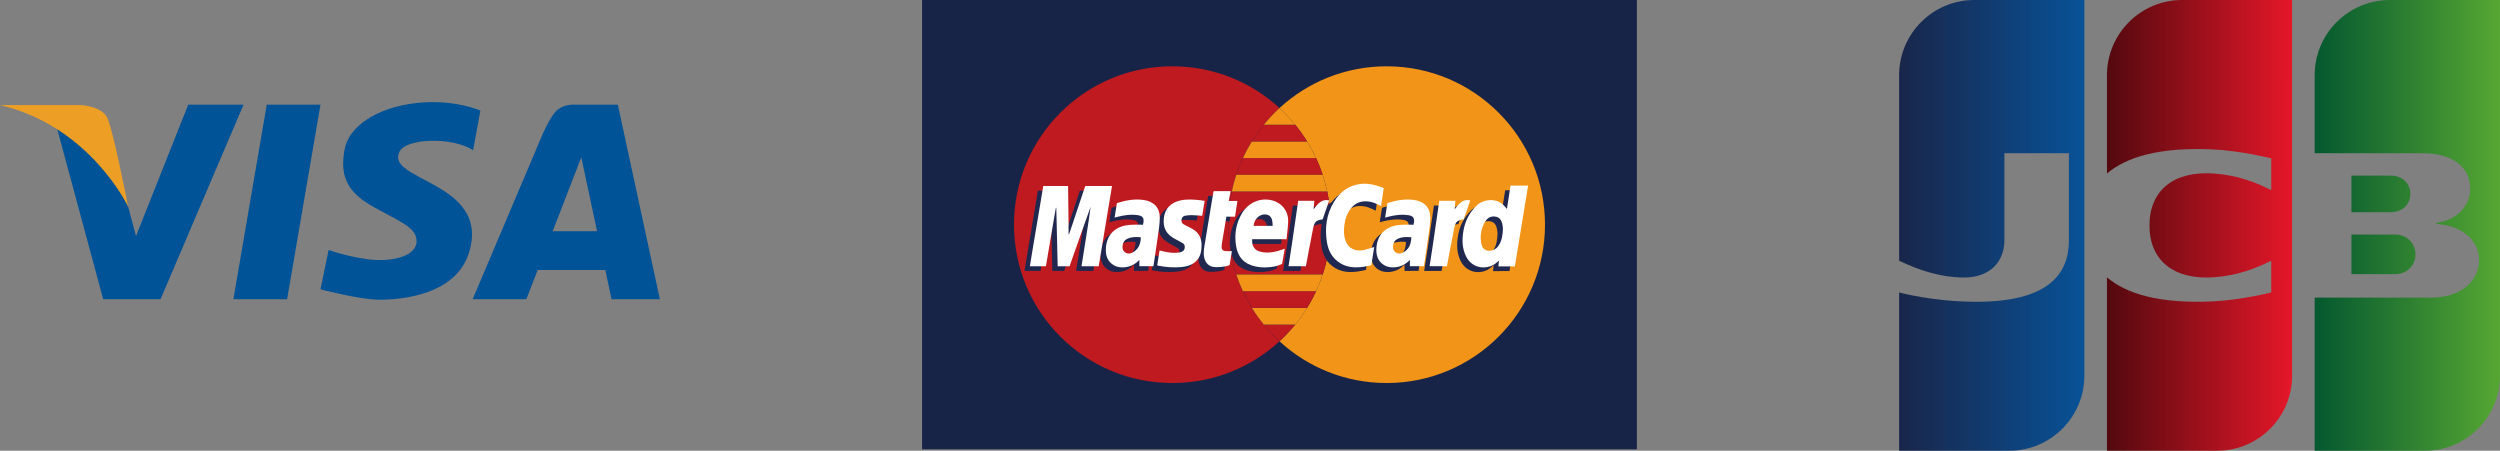 <?xml version="1.0" encoding="iso-8859-1"?>
<!-- Generator: Adobe Illustrator 16.0.0, SVG Export Plug-In . SVG Version: 6.00 Build 0)  -->
<!DOCTYPE svg PUBLIC "-//W3C//DTD SVG 1.1//EN" "http://www.w3.org/Graphics/SVG/1.1/DTD/svg11.dtd">
<svg version="1.1" id="&#x30EC;&#x30A4;&#x30E4;&#x30FC;_1"
	 xmlns="http://www.w3.org/2000/svg" xmlns:xlink="http://www.w3.org/1999/xlink" x="0px" y="0px" width="351px" height="63.279px"
	 viewBox="0 0 351 63.279" style="enable-background:new 0 0 351 63.279;" xml:space="preserve">
<rect x="0" y="0" width="351" height="63.279" fill="#808080" stroke="none"/>
<g>
	<g>
		<rect x="129.461" style="fill:#182447;" width="100.359" height="63.083"/>
		<g>
			<g>
				<path style="fill:#BE1A20;" d="M172.449,31.542c0-6.478,2.771-12.309,7.191-16.373c-3.959-3.639-9.24-5.861-15.042-5.861
					c-12.279,0-22.233,9.955-22.233,22.234c0,12.28,9.954,22.234,22.233,22.234c5.802,0,11.083-2.222,15.042-5.861
					C175.221,43.851,172.449,38.02,172.449,31.542z"/>
				<path style="fill:#F29417;" d="M194.684,9.308c-5.802,0-11.084,2.223-15.043,5.861c4.421,4.064,7.191,9.895,7.191,16.373
					s-2.771,12.309-7.191,16.373c3.959,3.64,9.241,5.861,15.043,5.861c12.279,0,22.233-9.954,22.233-22.234
					C216.917,19.262,206.963,9.308,194.684,9.308z"/>
				<path style="fill:#BE1A20;" d="M172.449,31.542c0,2.447,0.396,4.801,1.126,7.002h12.132c0.729-2.201,1.125-4.556,1.125-7.002
					c0-1.598-0.169-3.158-0.489-4.661h-13.403C172.618,28.384,172.449,29.943,172.449,31.542z"/>
				<path style="fill:#BE1A20;" d="M181.847,45.571h-4.411c0.678,0.833,1.415,1.617,2.205,2.343
					C180.432,47.188,181.168,46.404,181.847,45.571z"/>
				<path style="fill:#F29417;" d="M177.436,45.571h4.411c0.604-0.742,1.162-1.524,1.669-2.342h-7.749
					C176.272,44.047,176.83,44.829,177.436,45.571z"/>
				<path style="fill:#BE1A20;" d="M183.516,43.229c0.466-0.752,0.888-1.534,1.263-2.342h-10.275
					c0.375,0.808,0.798,1.59,1.264,2.342H183.516z"/>
				<path style="fill:#F29417;" d="M174.503,40.888h10.275c0.353-0.76,0.662-1.541,0.929-2.344h-12.132
					C173.841,39.347,174.151,40.128,174.503,40.888z"/>
				<path style="fill:#BE1A20;" d="M173.575,24.539h12.132c-0.267-0.802-0.576-1.583-0.928-2.342h-10.276
					C174.151,22.955,173.841,23.736,173.575,24.539z"/>
				<path style="fill:#F29417;" d="M174.503,22.196h10.276c-0.376-0.808-0.798-1.59-1.264-2.342h-7.749
					C175.301,20.606,174.878,21.388,174.503,22.196z"/>
				<path style="fill:#BE1A20;" d="M175.767,19.854h7.749c-0.507-0.817-1.064-1.6-1.669-2.342h-4.411
					C176.83,18.254,176.272,19.037,175.767,19.854z"/>
				<path style="fill:#F29417;" d="M177.436,17.512h4.411c-0.679-0.833-1.415-1.616-2.206-2.343
					C178.851,15.896,178.113,16.679,177.436,17.512z"/>
				<path style="fill:#F29417;" d="M173.575,24.539c-0.253,0.763-0.466,1.545-0.636,2.342h13.403
					c-0.17-0.797-0.383-1.579-0.636-2.342H173.575z"/>
			</g>
			<g>
				<path style="fill-rule:evenodd;clip-rule:evenodd;fill:#202850;" d="M149.342,33.548c0.186-0.549,0.373-1.097,0.557-1.646
					c0.543-1.613,1.715-5.134,1.715-5.134h3.76c0,0-0.188,1.144-0.28,1.695c-0.452,2.731-1.592,9.578-1.592,9.578
					s-1.633-0.002-2.415-0.002c0.226-1.416,0.446-2.802,0.667-4.188c0.22-1.379,0.439-2.758,0.613-4.149
					c-0.36,1.01-0.721,2.02-1.081,3.03c-0.601,1.681-1.874,5.306-1.874,5.306s-1.175,0.001-1.667,0.001
					c-0.065-2.75-0.13-5.479-0.195-8.208c-0.019-0.002-0.037-0.004-0.057-0.006c-0.095,0.541-0.191,1.081-0.283,1.622
					c-0.357,2.121-1.119,6.594-1.119,6.594l-2.25-0.003c0,0,0.203-1.271,0.306-1.886c0.389-2.318,0.778-4.636,1.169-6.954
					c0.123-0.731,0.402-2.431,0.402-2.431h3.486c0,0,0.048,3.625,0.067,5.279c0.006,0.496,0.001,0.993,0.001,1.489
					C149.295,33.54,149.318,33.544,149.342,33.548z"/>
				<path style="fill-rule:evenodd;clip-rule:evenodd;fill:#202850;" d="M209.618,38.065c0,0,0.056-0.528,0.087-0.826
					c-0.128,0.11-0.206,0.174-0.28,0.243c-1.149,1.077-3.439,1.081-4.376-0.89c-0.52-1.094-0.54-2.246-0.356-3.408
					c0.222-1.409,0.813-2.634,1.851-3.648c0.936-0.915,2.569-1.069,3.59-0.26c0.241,0.191,0.434,0.445,0.685,0.708
					c0.11-0.668,0.505-3.269,0.505-3.269h2.473c0,0-0.279,1.679-0.39,2.349c-0.286,1.749-0.573,3.498-0.859,5.247
					c-0.191,1.174-0.616,3.749-0.616,3.749L209.618,38.065z M210.257,32.79c-0.019-0.159-0.024-0.414-0.08-0.656
					c-0.11-0.477-0.317-0.901-0.844-1.032c-0.526-0.131-1.003-0.01-1.37,0.4c-0.156,0.175-0.281,0.387-0.384,0.6
					c-0.432,0.896-0.542,1.841-0.348,2.81c0.158,0.795,0.784,1.124,1.561,0.891c0.444-0.135,0.731-0.431,0.954-0.81
					C210.128,34.341,210.217,33.617,210.257,32.79z"/>
				<path style="fill-rule:evenodd;clip-rule:evenodd;fill:#202850;" d="M161.188,38.031l-1.974,0.006l-0.001-0.869
					c-0.167,0.146-0.288,0.253-0.411,0.357c-0.842,0.715-2.295,0.9-3.175,0.378c-0.948-0.563-1.19-1.48-1.108-2.488
					c0.143-1.775,1.229-2.901,3.02-3.144c0.626-0.084,1.269-0.066,1.903-0.064c0.084,0,0.265,0.025,0.265,0.025
					s0.054-0.159,0.074-0.302c0.098-0.651-0.091-0.948-0.744-1.052c-0.988-0.158-1.957-0.02-2.915,0.229
					c-0.11,0.029-0.221,0.059-0.386,0.103c0.021-0.173,0.32-2.024,0.32-2.024s0.117-0.048,0.16-0.061
					c1.178-0.361,2.373-0.569,3.613-0.388c1.422,0.209,2.259,1.079,2.252,2.506c-0.005,0.841-0.146,1.684-0.261,2.521
					C161.633,35.141,161.188,38.031,161.188,38.031z M159.421,33.972c-0.627-0.063-1.232-0.068-1.818,0.175
					c-0.334,0.139-0.589,0.367-0.686,0.723c-0.113,0.417-0.138,0.845,0.221,1.161c0.347,0.307,0.771,0.268,1.144,0.07
					c0.257-0.135,0.498-0.346,0.677-0.577C159.3,35.083,159.399,34.549,159.421,33.972z"/>
				<path style="fill-rule:evenodd;clip-rule:evenodd;fill:#202850;" d="M199.166,38.031l-1.973,0.006l-0.002-0.869
					c-0.167,0.146-0.288,0.253-0.411,0.357c-0.842,0.715-2.295,0.9-3.175,0.378c-0.948-0.563-1.189-1.48-1.108-2.488
					c0.143-1.775,1.229-2.901,3.02-3.144c0.626-0.084,1.269-0.066,1.903-0.064c0.084,0,0.266,0.025,0.266,0.025
					s0.053-0.159,0.073-0.302c0.098-0.651-0.091-0.948-0.743-1.052c-0.989-0.158-1.958-0.02-2.916,0.229
					c-0.11,0.029-0.221,0.059-0.387,0.103c0.023-0.173,0.321-2.024,0.321-2.024s0.117-0.048,0.16-0.061
					c1.178-0.361,2.373-0.569,3.613-0.388c1.423,0.209,2.259,1.079,2.252,2.506c-0.005,0.841-0.146,1.684-0.261,2.521
					C199.61,35.141,199.166,38.031,199.166,38.031z M197.398,33.972c-0.626-0.063-1.232-0.068-1.818,0.175
					c-0.334,0.139-0.59,0.367-0.686,0.723c-0.113,0.417-0.137,0.845,0.221,1.161c0.348,0.307,0.771,0.268,1.144,0.07
					c0.257-0.135,0.498-0.346,0.677-0.577C197.277,35.083,197.377,34.549,197.398,33.972z"/>
				<path style="fill-rule:evenodd;clip-rule:evenodd;fill:#202850;" d="M175.055,34.244c-0.077,0.807,0.233,1.471,0.979,1.705
					c0.843,0.265,1.693,0.198,2.534-0.027c0.341-0.091,0.672-0.217,1.06-0.344c-0.079,0.472-0.376,2.134-0.376,2.134
					s-0.65,0.28-0.984,0.345c-0.901,0.175-1.811,0.212-2.71,0.024c-1.604-0.332-2.526-1.299-2.777-2.95
					c-0.239-1.573-0.008-3.083,0.807-4.476c0.912-1.559,2.604-2.295,4.274-1.864c1.308,0.337,2.234,1.445,2.241,2.796
					c0.004,0.778-0.124,1.557-0.193,2.335c-0.009,0.106-0.034,0.325-0.034,0.325s-0.206-0.003-0.346-0.004
					c-1.359-0.013-2.72-0.002-4.08,0C175.336,34.244,175.16,34.244,175.055,34.244z M177.921,32.37
					c0.001-0.267-0.012-0.512-0.058-0.742c-0.118-0.601-0.541-0.906-1.151-0.86c-0.741,0.056-1.391,0.737-1.46,1.602
					C176.106,32.37,177.001,32.37,177.921,32.37z"/>
				<path style="fill-rule:evenodd;clip-rule:evenodd;fill:#202850;" d="M192.188,35.336c-0.08,0.496-0.401,2.546-0.401,2.546
					s-0.087,0.035-0.112,0.04c-1.437,0.318-2.872,0.515-4.229-0.294c-1.124-0.669-1.697-1.723-1.898-2.965
					c-0.322-1.987-0.072-3.909,0.982-5.655c0.846-1.399,2.059-2.325,3.73-2.524c1.086-0.129,2.115,0.148,3.122,0.52
					c0.029,0.011,0.14,0.067,0.14,0.067s-0.242,1.668-0.371,2.514c-0.234-0.114-0.407-0.2-0.581-0.282
					c-1.201-0.564-2.636-0.605-3.606,0.558c-0.578,0.694-0.866,1.542-0.974,2.443c-0.084,0.711-0.091,1.414,0.154,2.103
					c0.408,1.146,1.361,1.575,2.496,1.373C191.148,35.688,191.639,35.496,192.188,35.336z"/>
				<path style="fill-rule:evenodd;clip-rule:evenodd;fill:#202850;" d="M161.717,37.913c0.111-0.701,0.218-1.385,0.33-2.092
					c0.249,0.06,0.477,0.119,0.707,0.169c0.709,0.155,1.422,0.244,2.145,0.103c0.352-0.069,0.626-0.242,0.681-0.635
					c0.039-0.281-0.029-0.524-0.293-0.672c-0.354-0.199-0.714-0.391-1.072-0.582c-1.254-0.67-1.729-1.583-1.557-2.993
					c0.152-1.242,0.959-2.099,2.271-2.401c0.954-0.22,1.913-0.14,2.871-0.034c0.184,0.02,0.366,0.052,0.577,0.082
					c-0.114,0.706-0.224,1.383-0.34,2.101c-0.491-0.033-0.976-0.083-1.462-0.092c-0.319-0.005-0.646,0.021-0.959,0.086
					c-0.29,0.06-0.458,0.281-0.49,0.582c-0.032,0.292,0.089,0.512,0.346,0.648c0.342,0.181,0.688,0.353,1.032,0.527
					c0.956,0.488,1.445,1.259,1.443,2.342c-0.001,0.906-0.15,1.753-0.889,2.381c-0.558,0.475-1.235,0.654-1.938,0.719
					c-1.088,0.101-2.171,0.024-3.243-0.188C161.828,37.954,161.796,37.937,161.717,37.913z"/>
				<path style="fill-rule:evenodd;clip-rule:evenodd;fill:#202850;" d="M169.641,27.498c0.802,0,1.573,0,2.386,0
					c-0.087,0.454-0.171,0.889-0.263,1.37c0.4,0,0.787,0,1.216,0c-0.083,0.584-0.336,2.214-0.336,2.214l-1.216,0.003
					c0,0-0.465,2.778-0.64,3.841c-0.021,0.133-0.033,0.27-0.03,0.405c0.005,0.34,0.15,0.536,0.493,0.578
					c0.296,0.036,0.601,0.007,0.95,0.007c-0.045,0.316-0.31,1.935-0.31,1.935c-0.086,0.068-0.295,0.152-0.437,0.177
					c-0.45,0.079-0.937,0.161-1.612,0.135c-0.868-0.035-1.401-0.6-1.547-1.457c-0.124-0.731,0.046-1.438,0.159-2.146
					c0.358-2.237,0.737-4.471,1.11-6.706C169.584,27.74,169.612,27.63,169.641,27.498z"/>
				<path style="fill-rule:evenodd;clip-rule:evenodd;fill:#202850;" d="M199.959,38.038c0.167-1.062,0.317-2.052,0.469-3.052
					c0.262-1.724,0.893-6.13,0.893-6.13h2.266c0,0-0.079,0.855-0.109,1.187c0.573-0.733,1.111-1.495,2.197-1.25
					c-0.313,0.904-0.615,1.777-0.923,2.663c-0.872,0.114-1.138,0.308-1.321,1.184c-0.337,1.602-1.033,5.397-1.033,5.397
					S200.583,38.038,199.959,38.038z"/>
				<path style="fill-rule:evenodd;clip-rule:evenodd;fill:#202850;" d="M180.154,38.038c0.166-1.062,0.316-2.052,0.469-3.052
					c0.262-1.724,0.892-6.13,0.892-6.13h2.266c0,0-0.078,0.855-0.109,1.187c0.573-0.733,1.111-1.495,2.198-1.25
					c-0.313,0.904-0.616,1.777-0.924,2.663c-0.871,0.114-1.137,0.308-1.321,1.184c-0.337,1.602-1.032,5.397-1.032,5.397
					S180.777,38.038,180.154,38.038z"/>
				<path style="fill-rule:evenodd;clip-rule:evenodd;fill:#202850;" d="M184.43,31.777c0,0,0.236-0.298,1.162-0.298l0.33,0.047
					l1.067-3.156C186.989,28.37,184.775,29.768,184.43,31.777z"/>
			</g>
			<g>
				<path style="fill-rule:evenodd;clip-rule:evenodd;fill:#FFFFFF;" d="M150.096,32.889c0.186-0.549,0.372-1.097,0.557-1.646
					c0.542-1.612,1.715-5.133,1.715-5.133h3.76c0,0-0.188,1.144-0.28,1.695c-0.452,2.731-1.592,9.579-1.592,9.579
					s-1.634-0.001-2.415-0.001c0.226-1.417,0.446-2.803,0.666-4.188c0.22-1.379,0.44-2.759,0.614-4.149
					c-0.36,1.01-0.722,2.02-1.082,3.029c-0.6,1.682-1.874,5.307-1.874,5.307s-1.174,0.001-1.666,0.001
					c-0.065-2.75-0.131-5.479-0.195-8.208c-0.019-0.002-0.037-0.004-0.057-0.006c-0.095,0.541-0.191,1.081-0.283,1.622
					c-0.358,2.122-1.119,6.594-1.119,6.594l-2.251-0.003c0,0,0.204-1.271,0.307-1.886c0.389-2.318,0.778-4.637,1.168-6.954
					c0.123-0.731,0.403-2.431,0.403-2.431h3.485c0,0,0.049,3.625,0.068,5.278c0.006,0.496,0.001,0.993,0.001,1.489
					C150.049,32.881,150.072,32.885,150.096,32.889z"/>
				<path style="fill-rule:evenodd;clip-rule:evenodd;fill:#FFFFFF;" d="M210.372,37.406c0,0,0.056-0.528,0.087-0.827
					c-0.128,0.111-0.207,0.175-0.28,0.244c-1.149,1.077-3.439,1.081-4.376-0.89c-0.521-1.094-0.54-2.247-0.357-3.408
					c0.223-1.409,0.813-2.635,1.852-3.648c0.936-0.915,2.569-1.068,3.59-0.26c0.241,0.191,0.434,0.445,0.685,0.708
					c0.11-0.668,0.505-3.269,0.505-3.269h2.473c0,0-0.279,1.679-0.39,2.348c-0.286,1.75-0.574,3.499-0.86,5.248
					c-0.191,1.174-0.616,3.749-0.616,3.749L210.372,37.406z M211.011,32.13c-0.019-0.159-0.024-0.414-0.081-0.656
					c-0.109-0.477-0.316-0.901-0.843-1.032c-0.526-0.131-1.003-0.01-1.37,0.4c-0.157,0.175-0.281,0.387-0.385,0.6
					c-0.432,0.896-0.541,1.841-0.348,2.809c0.159,0.795,0.785,1.125,1.562,0.891c0.444-0.133,0.73-0.43,0.953-0.809
					C210.882,33.682,210.971,32.958,211.011,32.13z"/>
				<path style="fill-rule:evenodd;clip-rule:evenodd;fill:#FFFFFF;" d="M161.942,37.372l-1.974,0.006l-0.001-0.869
					c-0.167,0.145-0.288,0.252-0.411,0.356c-0.842,0.716-2.295,0.901-3.176,0.379c-0.947-0.563-1.189-1.481-1.108-2.489
					c0.144-1.774,1.229-2.9,3.021-3.143c0.626-0.084,1.269-0.066,1.902-0.064c0.085,0.001,0.266,0.025,0.266,0.025
					s0.053-0.159,0.074-0.302c0.098-0.651-0.091-0.948-0.744-1.053c-0.988-0.157-1.957-0.02-2.915,0.229
					c-0.11,0.029-0.221,0.059-0.387,0.104c0.022-0.174,0.321-2.025,0.321-2.025s0.117-0.047,0.16-0.06
					c1.178-0.361,2.373-0.57,3.613-0.388c1.422,0.209,2.259,1.079,2.251,2.506c-0.004,0.841-0.146,1.683-0.26,2.521
					C162.387,34.481,161.942,37.372,161.942,37.372z M160.175,33.313c-0.627-0.063-1.233-0.068-1.818,0.175
					c-0.334,0.139-0.59,0.367-0.687,0.723c-0.113,0.416-0.137,0.845,0.222,1.161c0.347,0.307,0.77,0.267,1.144,0.07
					c0.257-0.136,0.498-0.347,0.677-0.577C160.054,34.424,160.153,33.89,160.175,33.313z"/>
				<path style="fill-rule:evenodd;clip-rule:evenodd;fill:#FFFFFF;" d="M199.92,37.372l-1.973,0.006l-0.002-0.869
					c-0.167,0.145-0.288,0.252-0.411,0.356c-0.842,0.716-2.295,0.901-3.175,0.379c-0.948-0.563-1.19-1.481-1.108-2.489
					c0.143-1.774,1.229-2.9,3.02-3.143c0.626-0.084,1.269-0.066,1.903-0.064c0.084,0.001,0.265,0.025,0.265,0.025
					s0.053-0.159,0.074-0.302c0.098-0.651-0.091-0.948-0.744-1.053c-0.988-0.157-1.957-0.02-2.915,0.229
					c-0.11,0.029-0.221,0.059-0.387,0.104c0.022-0.174,0.321-2.025,0.321-2.025s0.117-0.047,0.16-0.06
					c1.178-0.361,2.373-0.57,3.613-0.388c1.422,0.209,2.259,1.079,2.251,2.506c-0.004,0.841-0.145,1.683-0.26,2.521
					C200.364,34.481,199.92,37.372,199.92,37.372z M198.152,33.313c-0.627-0.063-1.233-0.068-1.818,0.175
					c-0.334,0.139-0.59,0.367-0.686,0.723c-0.113,0.416-0.138,0.845,0.221,1.161c0.347,0.307,0.77,0.267,1.144,0.07
					c0.257-0.136,0.498-0.347,0.677-0.577C198.031,34.424,198.131,33.89,198.152,33.313z"/>
				<path style="fill-rule:evenodd;clip-rule:evenodd;fill:#FFFFFF;" d="M175.809,33.585c-0.077,0.807,0.232,1.47,0.979,1.705
					c0.843,0.264,1.693,0.197,2.534-0.027c0.34-0.092,0.672-0.217,1.06-0.344c-0.079,0.471-0.376,2.135-0.376,2.135
					s-0.651,0.279-0.984,0.344c-0.902,0.175-1.812,0.211-2.71,0.024c-1.604-0.332-2.526-1.299-2.778-2.95
					c-0.239-1.574-0.007-3.083,0.808-4.476c0.911-1.559,2.604-2.295,4.274-1.864c1.308,0.337,2.234,1.444,2.241,2.797
					c0.004,0.778-0.124,1.557-0.193,2.335c-0.009,0.106-0.035,0.325-0.035,0.325s-0.206-0.002-0.345-0.004
					c-1.359-0.013-2.72-0.003-4.08,0C176.09,33.585,175.914,33.585,175.809,33.585z M178.675,31.71c0-0.267-0.012-0.511-0.058-0.742
					c-0.119-0.601-0.541-0.906-1.151-0.86c-0.741,0.057-1.391,0.738-1.46,1.602C176.86,31.71,177.754,31.71,178.675,31.71z"/>
				<path style="fill-rule:evenodd;clip-rule:evenodd;fill:#FFFFFF;" d="M192.94,34.677c-0.079,0.496-0.4,2.545-0.4,2.545
					s-0.087,0.035-0.112,0.041c-1.438,0.318-2.872,0.515-4.229-0.294c-1.124-0.669-1.697-1.723-1.898-2.964
					c-0.322-1.988-0.072-3.91,0.982-5.656c0.845-1.399,2.059-2.325,3.73-2.524c1.086-0.129,2.114,0.148,3.122,0.52
					c0.029,0.011,0.14,0.067,0.14,0.067s-0.242,1.668-0.371,2.514c-0.235-0.114-0.407-0.201-0.581-0.282
					c-1.201-0.564-2.636-0.605-3.606,0.558c-0.578,0.694-0.867,1.542-0.974,2.443c-0.084,0.711-0.091,1.414,0.154,2.104
					c0.407,1.146,1.36,1.575,2.496,1.372C191.902,35.029,192.394,34.837,192.94,34.677z"/>
				<path style="fill-rule:evenodd;clip-rule:evenodd;fill:#FFFFFF;" d="M162.471,37.253c0.111-0.701,0.217-1.385,0.33-2.092
					c0.249,0.061,0.477,0.12,0.706,0.17c0.709,0.155,1.423,0.244,2.145,0.102c0.352-0.069,0.627-0.241,0.682-0.635
					c0.038-0.28-0.029-0.524-0.293-0.672c-0.355-0.198-0.714-0.391-1.073-0.582c-1.253-0.67-1.729-1.582-1.556-2.993
					c0.152-1.243,0.959-2.099,2.271-2.401c0.953-0.22,1.913-0.14,2.871-0.035c0.184,0.021,0.366,0.053,0.577,0.083
					c-0.114,0.706-0.224,1.383-0.34,2.1c-0.491-0.032-0.977-0.083-1.462-0.091c-0.319-0.006-0.646,0.021-0.959,0.085
					c-0.29,0.06-0.458,0.281-0.491,0.583c-0.031,0.291,0.09,0.512,0.347,0.648c0.341,0.181,0.688,0.352,1.031,0.528
					c0.957,0.487,1.445,1.259,1.444,2.341c-0.001,0.907-0.151,1.754-0.889,2.382c-0.559,0.475-1.235,0.653-1.938,0.719
					c-1.088,0.101-2.171,0.024-3.243-0.188C162.582,37.294,162.549,37.276,162.471,37.253z"/>
				<path style="fill-rule:evenodd;clip-rule:evenodd;fill:#FFFFFF;" d="M170.395,26.838c0.802,0,1.573,0,2.386,0
					c-0.088,0.454-0.171,0.889-0.263,1.37c0.4,0,0.787,0,1.216,0c-0.083,0.584-0.337,2.214-0.337,2.214l-1.215,0.003
					c0,0-0.466,2.779-0.64,3.84c-0.022,0.134-0.033,0.271-0.031,0.406c0.006,0.34,0.15,0.535,0.494,0.578
					c0.296,0.036,0.601,0.007,0.95,0.007c-0.045,0.316-0.31,1.935-0.31,1.935c-0.086,0.068-0.295,0.152-0.437,0.177
					c-0.45,0.078-0.938,0.161-1.612,0.134c-0.869-0.034-1.401-0.6-1.547-1.455c-0.124-0.732,0.045-1.438,0.158-2.146
					c0.359-2.237,0.738-4.471,1.111-6.706C170.338,27.081,170.366,26.97,170.395,26.838z"/>
				<path style="fill-rule:evenodd;clip-rule:evenodd;fill:#FFFFFF;" d="M200.713,37.379c0.167-1.062,0.316-2.052,0.469-3.052
					c0.262-1.725,0.893-6.13,0.893-6.13h2.265c0,0-0.078,0.854-0.108,1.187c0.573-0.733,1.11-1.495,2.197-1.25
					c-0.313,0.904-0.615,1.777-0.923,2.663c-0.872,0.114-1.138,0.308-1.322,1.185c-0.336,1.602-1.032,5.397-1.032,5.397
					S201.337,37.379,200.713,37.379z"/>
				<path style="fill-rule:evenodd;clip-rule:evenodd;fill:#FFFFFF;" d="M180.907,37.379c0.167-1.062,0.317-2.052,0.469-3.052
					c0.262-1.725,0.893-6.13,0.893-6.13h2.266c0,0-0.079,0.854-0.109,1.187c0.573-0.733,1.111-1.495,2.198-1.25
					c-0.313,0.904-0.616,1.777-0.924,2.663c-0.872,0.114-1.138,0.308-1.322,1.185c-0.336,1.602-1.031,5.397-1.031,5.397
					S181.531,37.379,180.907,37.379z"/>
			</g>
		</g>
	</g>
	<g>
		<polygon style="fill:#005396;" points="44.996,14.694 37.454,14.694 32.77,42.004 40.312,42.004 		"/>
		<polygon style="fill:#005396;" points="26.428,14.694 19.094,33.146 14.887,17.379 7.573,16.408 14.486,42.004 15.572,42.004 
			21.457,42.004 22.543,42.004 34.198,14.694 		"/>
		<path style="fill:#005396;" d="M46.139,35.091l-1.143,5.53c0,0,5.542,1.459,8.284,1.459c3.676,0,10.569-0.897,12.455-6.286
			c1.886-5.39-1.542-8.027-4.799-9.824s-5.771-2.75-4.856-4.659c0.914-1.909,7.37-2.133,10.341-0.225l1.028-5.557
			c0,0-3.652-1.654-8.97-1.066c-5.713,0.63-9.561,3.373-10.112,6.567c-0.528,3.057-0.114,5.557,3.6,7.747
			c3.713,2.189,6.685,3.031,6.513,5.22c-0.171,2.189-3.999,2.862-7.198,2.357C48.081,35.85,46.139,35.091,46.139,35.091z"/>
		<path style="fill:#005396;" d="M85.862,42.004h6.783l-5.9-27.31h-2.27h-3.942c0,0-1.523-0.095-2.514,0.971
			c-0.99,1.067-2.057,3.695-2.057,3.695l-9.599,22.644h7.541l1.585-4.095h9.498L85.862,42.004z M77.599,32.463l4.015-10.375
			l2.214,10.375H77.599z"/>
		<path style="fill:#EC9F24;" d="M0,14.751c0,0,10.256,0,11.141,0c0.886,0,3.028,0.343,3.828,1.6s3.028,12.684,3.028,12.684
			S12.684,17.723,0,14.751z"/>
	</g>
	<g>
		<g>
			<g>
				<linearGradient id="SVGID_1_" gradientUnits="userSpaceOnUse" x1="324.981" y1="31.64" x2="351" y2="31.64">
					<stop  offset="0" style="stop-color:#04582F"/>
					<stop  offset="1" style="stop-color:#56A733"/>
				</linearGradient>
				<path style="fill:url(#SVGID_1_);" d="M330.143,38.491h6.105c0.19,0,0.562-0.032,0.728-0.068
					c1.176-0.252,2.161-1.294,2.161-2.711c0-1.413-0.985-2.457-2.161-2.714c-0.166-0.036-0.537-0.072-0.728-0.072h-6.105V38.491z
					 M335.54,0c-5.831,0-10.56,4.729-10.56,10.561v10.946h14.941c0.344,0,0.767,0.026,1.035,0.039
					c3.362,0.172,5.859,1.904,5.859,4.914c0,2.373-1.698,4.387-4.788,4.844v0.123c3.409,0.237,6.031,2.119,6.031,5.086
					c0,3.204-2.875,5.272-6.702,5.272H324.98v21.494h15.484c5.819,0,10.535-4.716,10.535-10.543V0H335.54z M338.408,27.231
					c0-1.399-0.983-2.335-2.131-2.528c-0.106-0.018-0.399-0.048-0.601-0.048h-5.534v5.136h5.534c0.201,0,0.494-0.029,0.601-0.052
					C337.425,29.548,338.408,28.618,338.408,27.231z"/>
			</g>
		</g>
		<linearGradient id="SVGID_2_" gradientUnits="userSpaceOnUse" x1="266.637" y1="31.64" x2="292.647" y2="31.64">
			<stop  offset="0" style="stop-color:#19264A"/>
			<stop  offset="1" style="stop-color:#085297"/>
		</linearGradient>
		<path style="fill:url(#SVGID_2_);" d="M277.189,0c-5.826,0-10.553,4.729-10.553,10.561V36.6c2.962,1.434,6.021,2.365,9.121,2.365
			c3.636,0,5.661-2.229,5.661-5.224V21.507h9.058v12.234c0,4.786-2.945,8.629-13.008,8.629c-6.062,0-10.832-1.311-10.832-1.311
			v22.22h15.474c5.811,0,10.537-4.716,10.537-10.543V0H277.189z"/>
		<linearGradient id="SVGID_3_" gradientUnits="userSpaceOnUse" x1="295.817" y1="31.64" x2="321.812" y2="31.64">
			<stop  offset="0" style="stop-color:#53090E"/>
			<stop  offset="1" style="stop-color:#E51729"/>
		</linearGradient>
		<path style="fill:url(#SVGID_3_);" d="M306.358,0c-5.81,0-10.541,4.729-10.541,10.561v13.804
			c2.676-2.297,7.296-3.723,14.791-3.391c4.036,0.183,8.277,1.261,8.277,1.261v4.464c-2.114-1.08-4.688-2.085-7.973-2.333
			c-5.699-0.433-9.126,2.353-9.126,7.284c0,4.923,3.427,7.707,9.126,7.273c3.284-0.247,5.894-1.272,7.973-2.323v4.46
			c0,0-4.241,1.078-8.277,1.258c-7.495,0.34-12.115-1.092-14.791-3.385v24.347h15.472c5.823,0,10.523-4.716,10.523-10.543V0H306.358
			z"/>
	</g>
</g>
</svg>

